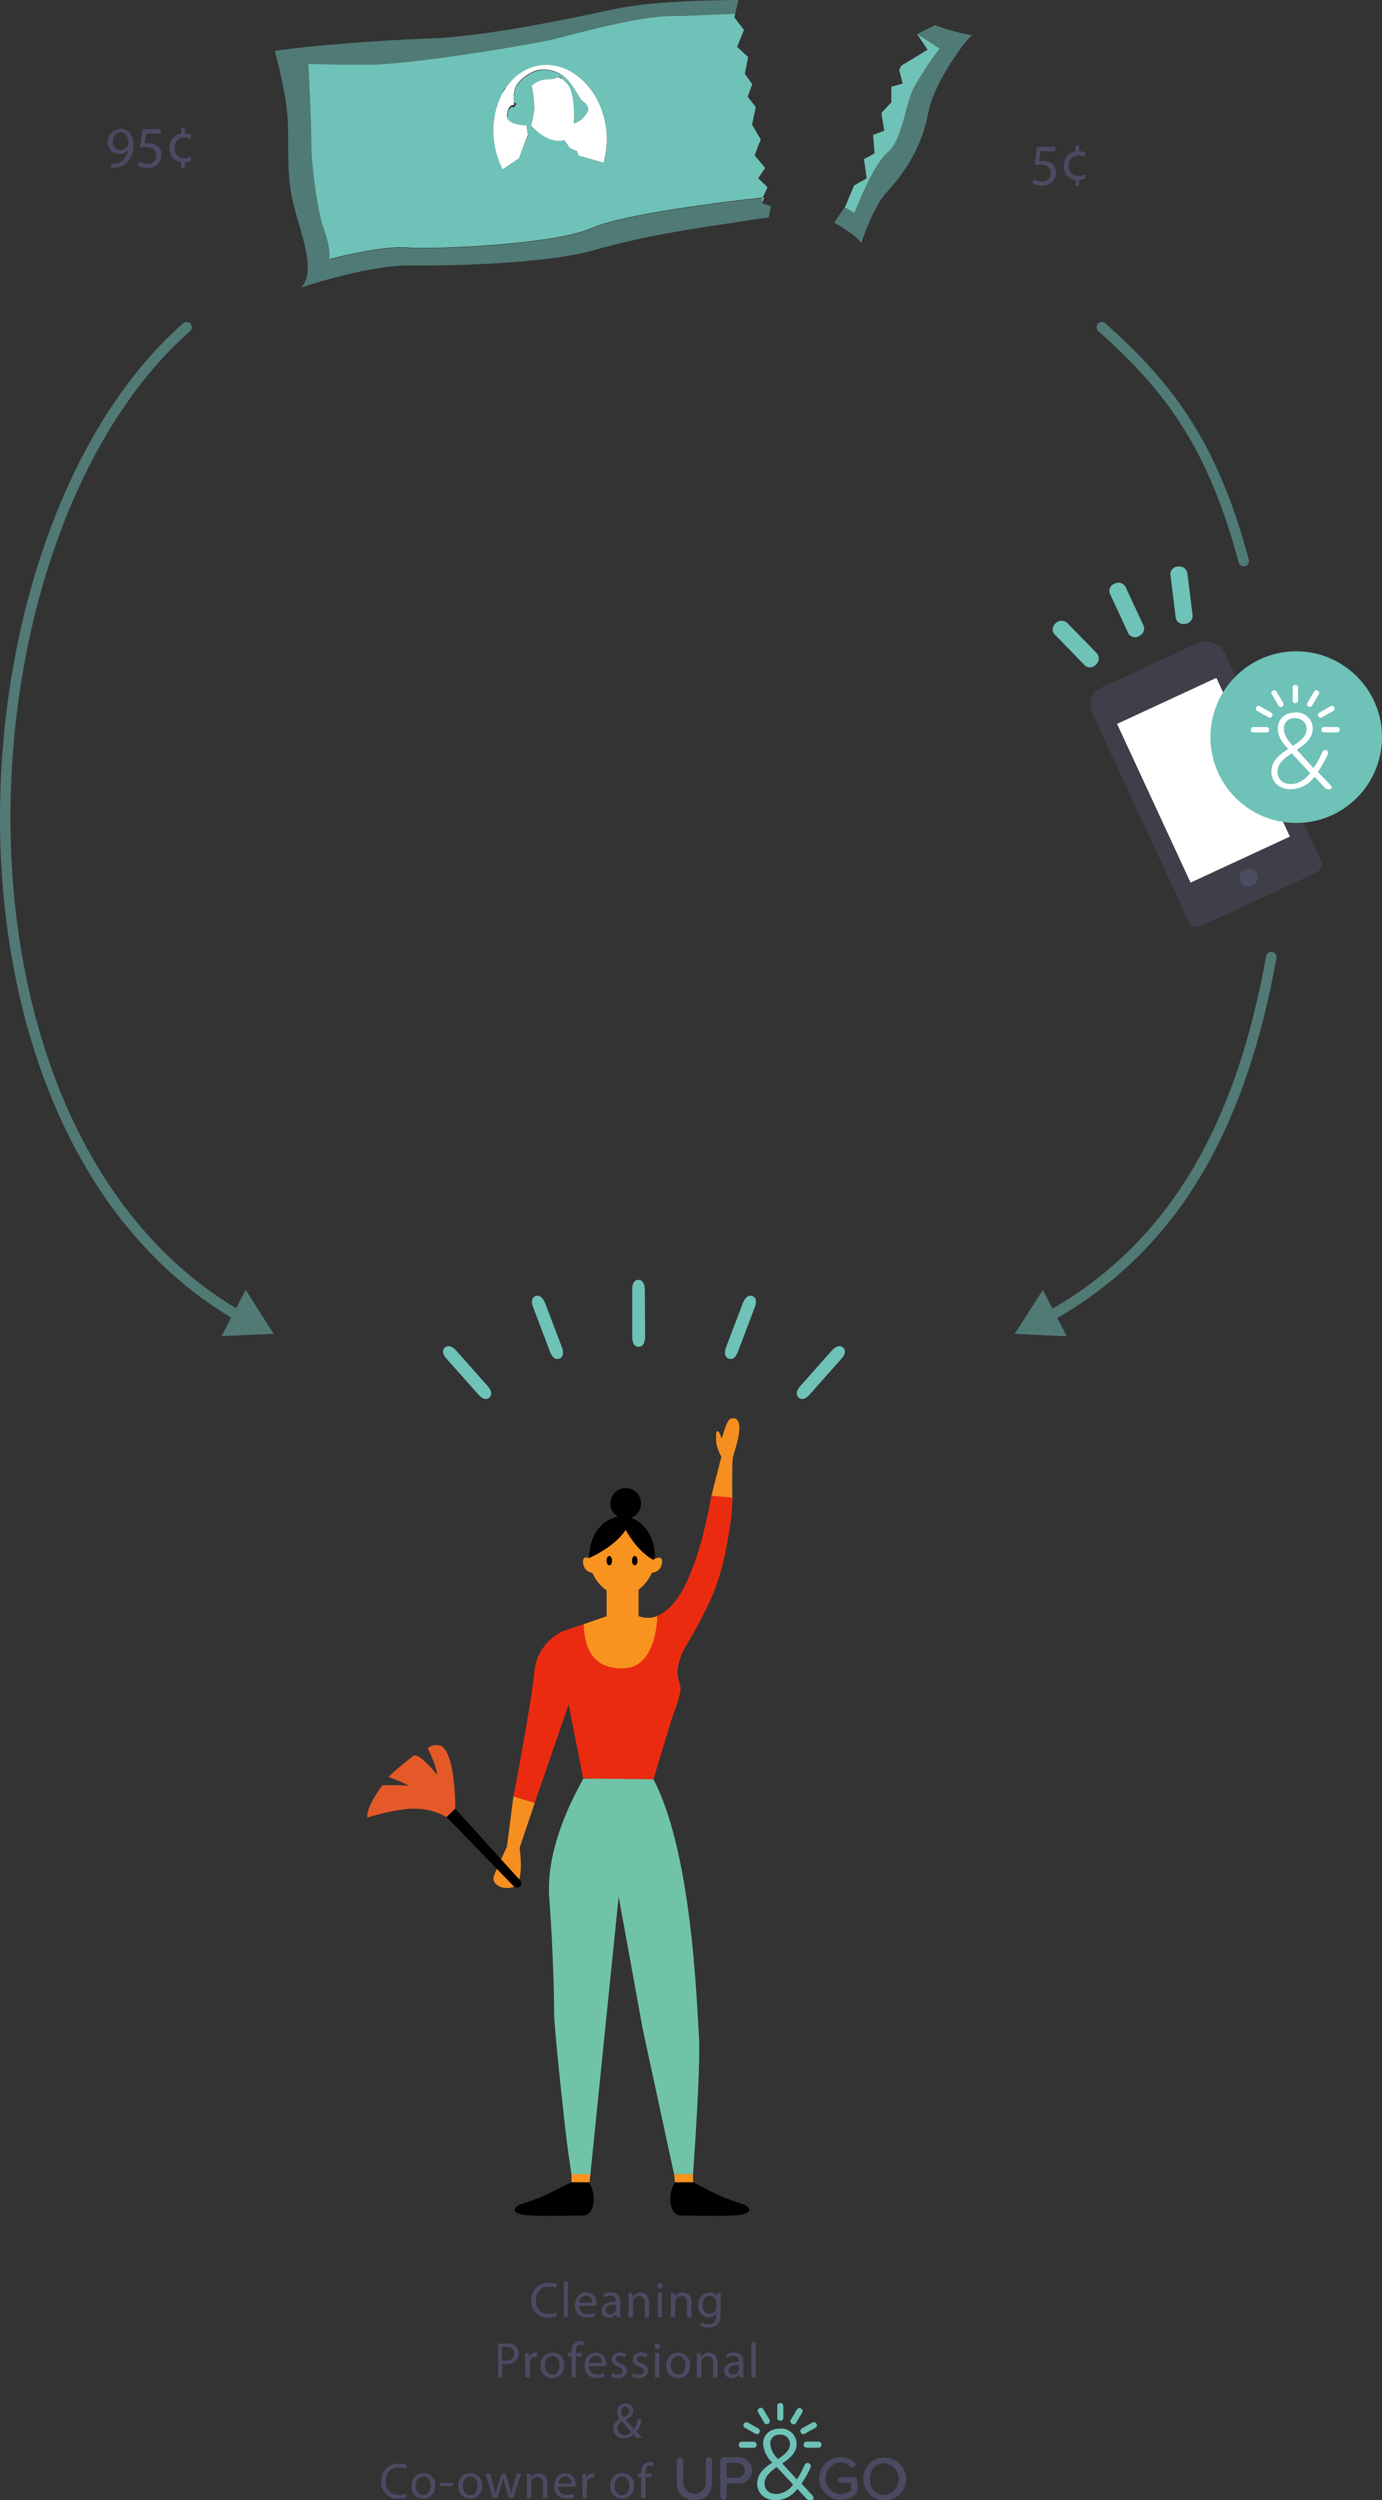 <svg xmlns="http://www.w3.org/2000/svg" viewBox="0 0 330.26 597.16"><rect x="0" y="0" width="330.26" height="597.16" fill="#333333" stroke="none"/><defs><style>.cls-1{fill:#70c3a8;}.cls-2{fill:#f9931f;}.cls-11,.cls-3,.cls-6,.cls-7{opacity:0.5;}.cls-4,.cls-6{fill:none;stroke:#6fc2b8;stroke-linecap:round;stroke-linejoin:round;stroke-width:2.5px;}.cls-11,.cls-5{fill:#6fc2b8;}.cls-7,.cls-9{fill:#4c4c62;}.cls-8{fill:#fff;}.cls-10{fill:#4a4b62;}.cls-12{fill:#909295;}.cls-13{fill:#f68f20;}.cls-14{fill:#eb2b10;}.cls-15{fill:#e55928;}</style></defs><title>UPGO-money</title><g id="Layer_2" data-name="Layer 2"><g id="Artwork"><path d="M136.55,521.2s-3,1.51-6.12,3.06a48.88,48.88,0,0,1-6,2.21c-2.15,1-2,2.2,1.23,2.58,1.52.17,4.19.19,6.77.18,2.94,0,5.76-.1,6.71-.05,1.77.07,2.74-1.76,2.74-4a7.63,7.63,0,0,0-1.11-3.93Z" transform="translate(0)"/><path class="cls-1" d="M167,485.71c.57,7.18-1.38,33.57-1.38,33.57h-4.54l-7.51-34.76L147.84,453l-6.75,66.3h-4.54s-.93-6.34-1.27-9.17c-.22-1.88-2.95-26.08-2.87-29.67.05-2.1-.24-15.3-1.14-27-1.08-13.6,7.81-27.75,8.1-28.63l5-.16,11.33-.52C165.45,441.55,166.46,478.71,167,485.71Z" transform="translate(0)"/><polygon class="cls-2" points="136.56 519.28 136.56 521.21 140.88 521.21 141.09 519.28 136.56 519.28"/><path d="M165.63,521.2s2.8,1.51,6,3.06a48.81,48.81,0,0,0,6,2.21c2.14,1,2,2.2-1.23,2.58-1.52.17-4.19.19-6.78.18-2.93,0-5.76-.1-6.7-.05-1.78.07-2.74-1.76-2.74-4a7.63,7.63,0,0,1,1.11-3.93Z" transform="translate(0)"/><polygon class="cls-2" points="165.63 519.28 165.63 521.21 161.3 521.21 161.09 519.28 165.63 519.28"/><g class="cls-3"><path class="cls-4" d="M44.58,78.16C17.81,101.74,2.26,146.07,1.3,190.86.22,240.92,17.36,291.56,57.41,314.51" transform="translate(0)"/><polygon class="cls-5" points="52.95 319.12 65.4 318.58 58.71 308.06 52.95 319.12"/></g><g class="cls-3"><path class="cls-4" d="M303.81,228.6c-7,38.77-22.18,68.7-53.31,86" transform="translate(0)"/><polygon class="cls-5" points="249.22 308.09 242.48 318.58 254.93 319.17 249.22 308.09"/></g><path class="cls-6" d="M263.3,78.16c17,15,26.83,29.35,33.92,55.86" transform="translate(0)"/><path class="cls-5" d="M152.64,321.68c1.6,0,1.52-2.34,1.52-2.34l-.06-11.24s.09-2.42-1.54-2.42-1.47,2.35-1.47,2.35l0,11.32s-.1,2.33,1.5,2.33" transform="translate(0)"/><path class="cls-5" d="M133.68,324.49c1.5-.57.6-2.72.6-2.72l-4-10.5s-.78-2.3-2.3-1.72-.55,2.72-.55,2.72l4,10.57s.72,2.22,2.21,1.65" transform="translate(0)"/><path class="cls-5" d="M116.94,333.81c1.2-1.06-.4-2.76-.4-2.76l-7.46-8.4s-1.54-1.88-2.76-.79.45,2.73.45,2.73l7.52,8.46s1.46,1.83,2.65.76" transform="translate(0)"/><path class="cls-5" d="M174.11,324.49c-1.49-.57-.6-2.72-.6-2.72l4-10.5s.78-2.3,2.3-1.72.54,2.72.54,2.72l-4,10.57s-.72,2.22-2.22,1.65" transform="translate(0)"/><path class="cls-5" d="M190.85,333.81c-1.2-1.06.4-2.76.4-2.76l7.46-8.4s1.54-1.88,2.76-.79-.45,2.73-.45,2.73l-7.51,8.46s-1.46,1.83-2.66.76" transform="translate(0)"/><path class="cls-7" d="M292.82,156.24l22.87,49.35a2.08,2.08,0,0,1-1,2.76L286.9,221.22a2.08,2.08,0,0,1-2.76-1l-22.87-49.35c-1.21-2.61-1-5.26,1.86-6.6l22.54-10.43A5.11,5.11,0,0,1,292.82,156.24Z" transform="translate(0)"/><rect class="cls-8" x="274.53" y="165.44" width="26.15" height="41.78" transform="translate(-51.69 138.2) rotate(-24.86)"/><circle class="cls-9" cx="298.38" cy="209.59" r="2.14"/><path class="cls-5" d="M272.18,151.91a1.92,1.92,0,0,0,1-2.7l-4.09-8.78a1.94,1.94,0,0,0-2.76-1,1.81,1.81,0,0,0-.95,2.67l4.1,8.85a1.85,1.85,0,0,0,2.67,1" transform="translate(0)"/><path class="cls-5" d="M261.88,158.74a1.91,1.91,0,0,0,.07-2.88l-6.76-6.92a2,2,0,0,0-2.95-.05,1.82,1.82,0,0,0,0,2.84l6.81,7a1.85,1.85,0,0,0,2.84,0" transform="translate(0)"/><path class="cls-5" d="M283.17,149a1.91,1.91,0,0,0,1.8-2.25l-1.19-9.6a1.94,1.94,0,0,0-2.31-1.82,1.82,1.82,0,0,0-1.73,2.25l1.19,9.68a1.84,1.84,0,0,0,2.24,1.74" transform="translate(0)"/><path class="cls-10" d="M26.51,39.09a5.16,5.16,0,0,0,1,0,3.46,3.46,0,0,0,1.9-.89,3.94,3.94,0,0,0,1.21-2.42h0a2.68,2.68,0,0,1-2.15,1,2.64,2.64,0,0,1-2.69-2.79,3.12,3.12,0,0,1,3.11-3.23c1.87,0,3,1.51,3,3.84a5.78,5.78,0,0,1-1.56,4.27A4.53,4.53,0,0,1,27.65,40a6.1,6.1,0,0,1-1.14.07ZM27,33.85a1.75,1.75,0,0,0,1.75,1.93,2,2,0,0,0,1.8-1,.81.81,0,0,0,.11-.45c0-1.55-.58-2.74-1.87-2.74C27.7,31.64,27,32.56,27,33.85Z" transform="translate(0)"/><path class="cls-10" d="M38.42,31.89H34.94l-.35,2.34a4.58,4.58,0,0,1,.74-.06,3.91,3.91,0,0,1,2,.49A2.59,2.59,0,0,1,38.6,37a3.16,3.16,0,0,1-3.39,3.11,4.43,4.43,0,0,1-2.27-.56l.31-.94a4,4,0,0,0,1.94.51,2,2,0,0,0,2.16-2c0-1.17-.8-2-2.62-2a9.74,9.74,0,0,0-1.26.1l.59-4.37h4.36Z" transform="translate(0)"/><path class="cls-10" d="M43.29,40.15V38.74a3.16,3.16,0,0,1-2-1,3.54,3.54,0,0,1-.78-2.37,3.33,3.33,0,0,1,2.82-3.46v-1.4h.86V31.9a3.63,3.63,0,0,1,1.53.35l-.28.94a2.81,2.81,0,0,0-1.46-.35,2.29,2.29,0,0,0-2.24,2.5,2.21,2.21,0,0,0,2.19,2.46,3.59,3.59,0,0,0,1.59-.35l.23.88a3.71,3.71,0,0,1-1.56.41v1.41Z" transform="translate(0)"/><path class="cls-10" d="M252.15,36.12h-3.47l-.35,2.34a4.58,4.58,0,0,1,.74-.06,3.81,3.81,0,0,1,2,.49,2.59,2.59,0,0,1,1.31,2.34A3.16,3.16,0,0,1,249,44.34a4.43,4.43,0,0,1-2.27-.56l.31-.94a4,4,0,0,0,1.94.5,2,2,0,0,0,2.16-2c0-1.18-.8-2-2.62-2a9.74,9.74,0,0,0-1.26.1l.59-4.37h4.35Z" transform="translate(0)"/><path class="cls-10" d="M257,44.38V43a3.21,3.21,0,0,1-2-1,3.56,3.56,0,0,1-.78-2.37A3.33,3.33,0,0,1,257,36.16v-1.4h.87v1.37a3.49,3.49,0,0,1,1.53.35l-.28.94a2.81,2.81,0,0,0-1.46-.35,2.29,2.29,0,0,0-2.24,2.49A2.21,2.21,0,0,0,257.63,42a3.59,3.59,0,0,0,1.59-.35l.23.88a3.87,3.87,0,0,1-1.56.41v1.41Z" transform="translate(0)"/><path class="cls-11" d="M184.22,49.38l-.1-.21L182,48.55v0l.59-1.29-.28,0-1.13.14-.7.08h-.06l-.17,0-1.14.14-1.75.2-3.11.37c-1.28.17-2.6.33-3.93.52l-2.73.38c-.65.08-1.31.17-1.95.28l-1.58.22c-1.57.24-3.14.48-4.67.74l-1.32.22q-1.32.21-2.58.45c-.43.07-.84.14-1.26.23-2.81.53-5.41,1.08-7.63,1.64l-1,.28a29.3,29.3,0,0,0-4.27,1.43c-8.75,3.92-37.65,5.1-44,4.62s-18.77,2.82-18.77,2.82c.59-.68-.14-4.73-1.34-7.76s-2.87-15-2.8-19.84c.06-4.05-.71-19.07-.71-19.07s6.69.29,14.7.21c10.66-.13,39.16-4.94,43.6-6S150.49,4.51,158.67,4l2.07-.1.84,0a.17.17,0,0,0,.12,0l.82,0,.5,0,.53,0c3.35-.15,7.85-.35,12.11-.52L176.49,0c-8.34.06-21.18.37-29.56,2.16s-30.15,6.49-43.49,7c-10.22.34-28.08,1.54-37.77,3,0,0,2.86,10.28,3.11,17s-.34,12.78,1.36,19.67,5.62,16.07,1.78,19.86c0,0,16-5.43,26.24-5.29s32.82-.48,44-3.7,22.26-4.88,31.91-6.33c2.3-.36,5.82-.92,9.6-1.44Z" transform="translate(0)"/><path class="cls-5" d="M181.19,42.57l1.67-2.46-2.53-3,1.47-3.82-2.08-3.5.89-4.23-1.94-2.47,1.09-3L178,17.63l.78-4-2.62-2.44,1.63-4.05-2.32-3,.21-.84c-4.26.17-8.76.37-12.11.52l-.53,0-.5,0-.82,0a.17.17,0,0,1-.12,0l-.84,0-2.07.1c-8.18.49-22.28,4.47-26.7,5.54s-32.94,5.9-43.6,6c-8,.08-14.7-.21-14.7-.21s.77,15,.71,19.07c-.07,4.85,1.61,16.8,2.8,19.84s1.93,7.08,1.34,7.76c0,0,12.45-3.31,18.77-2.82s35.24-.7,44-4.62a29.3,29.3,0,0,1,4.27-1.43l1-.28c2.22-.56,4.82-1.11,7.63-1.64.42-.09.83-.16,1.26-.23q1.26-.24,2.58-.45l1.32-.22c1.53-.26,3.1-.5,4.67-.74l1.58-.22c.64-.11,1.3-.2,1.95-.28l2.73-.38c1.33-.19,2.65-.35,3.93-.52l3.11-.37c.6-.08,1.17-.14,1.75-.2l1.17-.13a.58.58,0,0,0,.14,0h.06c.2,0,.33-.08.58-.11.48-.06,1.23,0,1.27-.2v0l1.11-2.35Zm-37-3.71-6-1.72-.35-1.08-1.68-.69-.37-.51-.11-.15-.91-1.25c-.26,0-.56.08-.9.11-3.68.32-6.93-3.65-6.93-3.65s.26-1,.47-2c.12-.61.24-1.27.3-1.79,0-.18,0-.4,0-.66a31.19,31.19,0,0,0-.42-3.59c0-.27-.08-.52-.12-.73,0,0,0-.05,0-.07-.07-.37-.11-.6-.11-.6h0l.21-.16a2.07,2.07,0,0,1,.2-.15l.38-.24c.06-.05.15-.09.22-.14a3.84,3.84,0,0,1,.35-.18,3.39,3.39,0,0,1,.39-.18,2.79,2.79,0,0,1,.55-.2A3,3,0,0,1,130,19l.28,0c.28,0,.55,0,.79,0a8.58,8.58,0,0,0,1.34-.12,6.07,6.07,0,0,0,.71-.1c.07,0,.37,0,.38-.06h0c0-.06.09-.25.18-.24s.05-.15.06-.15h0c.08,0,.18.18.35.26s-.06.07,0,.1.13.1.24.17l.34.26a4.58,4.58,0,0,1,.77.76,4,4,0,0,1,.38.49c.12.16.23.36.35.56a4.75,4.75,0,0,1,.3.64,5.56,5.56,0,0,1,.23.81A14.86,14.86,0,0,1,137,24.6c0,.29.05.6.07.91a10.84,10.84,0,0,1,.06,1.13s0,.05,0,.08.07.06.07.21a20.94,20.94,0,0,0,0,2.14h-.07l-.12.49a.1.1,0,0,1,.09,0l.25-.05.31-.11.47-.21a1.24,1.24,0,0,0,.23-.11.43.43,0,0,0,.15-.09,13.13,13.13,0,0,0,1.56-1.51,3.14,3.14,0,0,0,.39-.64,2.05,2.05,0,0,0,.1-.54,1.23,1.23,0,0,0,0-.43,1.46,1.46,0,0,0,0-.2,2.72,2.72,0,0,0-.11-.25l-.15-.25a2.85,2.85,0,0,0-.23-.26,3,3,0,0,0-.62-.51,1.35,1.35,0,0,1-.19-.16,3.92,3.92,0,0,1-.4-.47c-.33-.46-.67-1.09-1.11-1.79l-.27-.44a12.94,12.94,0,0,0-2.58-3.13,7.86,7.86,0,0,0-6.49-1.51,10,10,0,0,0-4.68,3.2,5,5,0,0,0-.79,2c0,.11,0,.22-.06.32s0,.23,0,.35-.23.34-.24.53-.16.33-.2.49v0c0,.05.17.54.33.58h0s0,0,.06,0h0s-.24-.09-.22-.09-.31,0-.31,0v0l.19.08s.12,0,.11.05.12.05.12.06l.09,0a2.79,2.79,0,0,0,.62.25h0a3.13,3.13,0,0,1-.59.93h0s-.58-.37-1.09.37c0,0-.07,0-.1.09a1.51,1.51,0,0,0-.1.17,4.49,4.49,0,0,0-.32,1.26c0,.05,0,.1,0,.14a.17.17,0,0,0,0,.12,1.66,1.66,0,0,0,0,.32.83.83,0,0,0,.06.21,1.38,1.38,0,0,0,.14.27,1.4,1.4,0,0,0,.12.18,1.66,1.66,0,0,0,.3.29,2.9,2.9,0,0,0,.79.47l.44.16a9.84,9.84,0,0,0,2.25.39,2.06,2.06,0,0,1,.38,0h.2l.3,2.26L124,37.82l-3.86,2.62c-.18-.35-.35-.71-.51-1.09s-.3-.75-.44-1.13-.17-.51-.26-.78a22,22,0,0,1-.73-3.3,17,17,0,0,1-.19-2,19.06,19.06,0,0,1,.13-3.48c0-.25.06-.49.1-.72a18.41,18.41,0,0,1,.58-2.49c.09-.31.2-.61.31-.91,0-.1.22-.14.25-.23.11-.28.42-.5.49-.78v0a3.18,3.18,0,0,1,.23-.74c0-.06,0-.16,0-.23v0s-.05,0-.05-.05a3.55,3.55,0,0,0,.28-.93h0c.08-.31.46-.54.67-.81a10.13,10.13,0,0,1,.67-.8,6,6,0,0,1,.49-.53,5.88,5.88,0,0,1,.66-.66l.29-.29c.24-.2.47-.39.71-.57s.53-.39.8-.56a10,10,0,0,1,1.58-.86,2.58,2.58,0,0,1,.31-.13.11.11,0,0,1,.06,0,3.24,3.24,0,0,1,.52-.19,2.18,2.18,0,0,1,.23-.09c.27-.08.55-.16.82-.22s.64-.14,1-.19.73-.08,1.09-.09a1.1,1.1,0,0,1,.36,0,7.13,7.13,0,0,1,.8,0l.57.05c.22,0,.44.06.66.1l.65.13c.21,0,.41.11.62.18l.58.18a12.58,12.58,0,0,1,1.87.86,10.92,10.92,0,0,1,1,.59,15.89,15.89,0,0,1,4.52,4.7q.18.27.33.54l.33.56c.28.51.53,1,.78,1.59s.46,1.11.65,1.7c.1.29.19.58.27.88s.17.6.24.9c.15.62.25,1.24.35,1.89s.16,1.32.2,2,0,1.29,0,1.93a7.59,7.59,0,0,1-.07,1,7.19,7.19,0,0,1-.1.92c-.09.65-.22,1.29-.37,1.91C144.37,38.34,144.31,38.59,144.23,38.86Z" transform="translate(0)"/><path class="cls-8" d="M182.56,47.23,182,48.52l.31-1.26Z" transform="translate(0)"/><path class="cls-12" d="M144.79,30.38a20,20,0,0,1-.56,8.47l-6-1.71-.36-1.07-1.67-.68-1.38-1.93c-.27,0-.57.08-.91.11-3.68.32-6.94-3.65-6.94-3.65a33.18,33.18,0,0,0,.78-3.82,32.63,32.63,0,0,0-.64-5.67A6.53,6.53,0,0,1,130.24,19c1.52-.07,2.38-.06,2.79-.41s2.48.63,3.37,2.94c.74,1.94.86,6,.7,8,.42-.16.8-.31,1.06-.43a1.54,1.54,0,0,0,.35-.2,7.37,7.37,0,0,0,1.94-2.16c.34-.86,0-1.73-1.06-2.45s-2-3.74-4.56-6a7.84,7.84,0,0,0-6.48-1.53,10,10,0,0,0-4.69,3.21c-1.4,2-.81,5.11-.81,5.11s-1.37-.37-1.71,2.28,4.7,2.59,4.7,2.59l.32,2.25L124,37.82l-3.87,2.62a20.26,20.26,0,0,1-2-6.3c-1.3-9.2,3.59-17.49,10.93-18.53S143.49,21.18,144.79,30.38Z" transform="translate(0)"/><path class="cls-8" d="M144.79,30.38a20,20,0,0,1-.56,8.47l-6-1.71-.36-1.07-1.67-.68-1.38-1.93c-.27,0-.57.08-.91.11-3.68.32-6.94-3.65-6.94-3.65a33.18,33.18,0,0,0,.78-3.82,32.63,32.63,0,0,0-.64-5.67A6.53,6.53,0,0,1,130.24,19c1.52-.07,2.38-.06,2.79-.41s2.48.63,3.37,2.94c.74,1.94.86,6,.7,8,.42-.16.8-.31,1.06-.43a1.54,1.54,0,0,0,.35-.2,7.37,7.37,0,0,0,1.94-2.16c.34-.86,0-1.73-1.06-2.45s-2-3.74-4.56-6a7.84,7.84,0,0,0-6.48-1.53,10,10,0,0,0-4.69,3.21c-1.4,2-.81,5.11-.81,5.11s-1.37-.37-1.71,2.28,4.7,2.59,4.7,2.59l.32,2.25L124,37.82l-3.87,2.62a20.26,20.26,0,0,1-2-6.3c-1.3-9.2,3.59-17.49,10.93-18.53S143.49,21.18,144.79,30.38Z" transform="translate(0)"/><path class="cls-12" d="M137.1,29.58C135.45,30.18,133,31,133,31l1.8,2.5h0c-.27,0-.57.08-.91.11-3.68.32-6.94-3.65-6.94-3.65a33.18,33.18,0,0,0,.78-3.82,32.63,32.63,0,0,0-.64-5.67A6.53,6.53,0,0,1,130.24,19c1.52-.07,2.38-.06,2.79-.41s2.48.63,3.37,2.94C137.14,23.49,137.26,27.52,137.1,29.58Z" transform="translate(0)"/><path class="cls-8" d="M137.1,29.58a6.77,6.77,0,0,1-.13,1c-.29,1.2.43,2.46-2.18,2.92-.27,0-.57.08-.91.11-3.68.32-6.94-3.65-6.94-3.65a33.18,33.18,0,0,0,.78-3.82,32.63,32.63,0,0,0-.64-5.67A6.53,6.53,0,0,1,130.24,19c1.52-.07,2.38-.06,2.79-.41s2.48.63,3.37,2.94C137.14,23.49,137.26,27.52,137.1,29.58Z" transform="translate(0)"/><path class="cls-11" d="M232.29,8.44C230.52,9.7,223.05,20.06,221.81,27c-1.74,9.48-7.13,15.9-10,19-3.29,3.64-6,12.11-6,12.11-.59-1.18-3.14-3-6.44-4.94l2.47-3.66,2.3,1.4s4.31-11.45,7.92-14.47,4.25-11.4,6.21-15.35a75.57,75.57,0,0,1,6.25-9.45l-5.43-3.46L223.44,6A51.34,51.34,0,0,0,232.29,8.44Z" transform="translate(0)"/><path class="cls-5" d="M224.55,11.63a75.57,75.57,0,0,0-6.25,9.45c-2,4-2.61,12.32-6.21,15.35s-7.92,14.47-7.92,14.47l-2.3-1.4.15-.21,2.08-5,3-1.69L206.47,38,209,36.64l-.36-4.42,2.68-1L210.61,27,213,24.44,213,20.72l2.71-.76-.83-3.27.49-1,6.29-3.81-2.49-3.75Z" transform="translate(0)"/><path class="cls-13" d="M175,358.34s-.11-8.38.12-10.09c.13-.91,1.65-4.83,1.57-7.37-.08-2.21-1.3-2.35-2.15-2s-1.65,3.46-2,4.54c-.12.37-.38-.81-.73-1.36-.21-.33-.57-.28-.62.07a10.09,10.09,0,0,0,.08,3.08,14.77,14.77,0,0,0,1.12,2.73L170,357.26Z" transform="translate(0)"/><path class="cls-14" d="M122.7,429.05l5.08,1.58,8.11-23.53,3.48,17.68,16.77.2,4.49-14.77s2-5,2-6.89-1.76-3,.27-8.14c.93-2.35,3.36-5.28,7.11-13.57,2.8-6.19,4.27-15,4.81-20a31.52,31.52,0,0,0,.17-3.94l-5-.43s-2.57,16.28-7.86,24.14c-2.46,3.66-5.74,6.12-13.78,6.6l-8.87-.06-4.71,1.58a11.85,11.85,0,0,0-7.07,9.71C126.93,407.29,122.7,429.05,122.7,429.05Z" transform="translate(0)"/><path class="cls-13" d="M122.69,450.69c2.78-.91,1.48-9.34,1.48-9.34l3.61-10.72-5.09-1.57-1.54,12s-2.55,5.37-3.15,7.11S119.93,451.6,122.69,450.69Z" transform="translate(0)"/><path class="cls-15" d="M87.81,434.11S95,431.86,99.19,432a15.58,15.58,0,0,1,7.54,2l2.06-2s.13-13.25-3.46-15.06c0,0-2.08-.56-3.1.71,0,0,2.23,4.28,2.17,6.21,0,0-3.93-5.1-5.55-4.54,0,0-5.32,4.11-5.95,5.12a41.76,41.76,0,0,1,4.87,2.09,59.77,59.77,0,0,0-6.39-.13S87.3,431.78,87.81,434.11Z" transform="translate(0)"/><path d="M106.73,434l2.06-2,15.4,17s.9.91.06,1.6a1.15,1.15,0,0,1-1.5-.1Z" transform="translate(0)"/><path class="cls-2" d="M141.14,372.4s-1.51-1-1.78.18a2.81,2.81,0,0,0,.89,2.54,3.27,3.27,0,0,0,1.89.62Z" transform="translate(0)"/><path class="cls-2" d="M156.53,371.54a12.1,12.1,0,0,1-.06,1.21,9.6,9.6,0,0,1-3.87,6.92,6.87,6.87,0,0,1-3.94,1.26,7,7,0,0,1-3.69-1.09,9.64,9.64,0,0,1-4.15-7.73,5.24,5.24,0,0,1,0-.57c0-5.18,3.52-9.38,7.86-9.38S156.53,366.36,156.53,371.54Z" transform="translate(0)"/><path class="cls-2" d="M157.09,386c-.16,3.11-1,12.49-8.43,12.49-7.94,0-9-6.24-9.17-10.57l5.48-1.89v-6.21a2.09,2.09,0,0,0,.36.19.16.16,0,0,0,.09.06,2.58,2.58,0,0,0,.41.2,3.49,3.49,0,0,0,.44.2l.47.15.4.12.09,0,.43.07a5.47,5.47,0,0,0,1,.08,7.6,7.6,0,0,0,1.07-.09,2.24,2.24,0,0,0,.5-.11,5.79,5.79,0,0,0,1-.31l.47-.21a9.32,9.32,0,0,0,.9-.54v6.38A6.42,6.42,0,0,0,157.09,386Z" transform="translate(0)"/><path d="M156.53,371.54a12.1,12.1,0,0,1-.06,1.21c-4.25-2.1-6.95-7.35-6.95-7.35-2.55,4-8.34,6.56-8.7,6.71a5.24,5.24,0,0,1,0-.57c0-5.18,3.52-9.38,7.86-9.38S156.53,366.36,156.53,371.54Z" transform="translate(0)"/><circle cx="149.52" cy="359.09" r="3.67"/><path class="cls-2" d="M156.07,372.54s1.83-1.12,2.1,0a2.81,2.81,0,0,1-.89,2.54,3.27,3.27,0,0,1-1.89.62Z" transform="translate(0)"/><ellipse cx="145.61" cy="372.75" rx="0.66" ry="1.13"/><ellipse cx="151.69" cy="372.75" rx="0.66" ry="1.13"/><circle class="cls-5" cx="309.76" cy="176.06" r="20.5"/><path class="cls-8" d="M308.68,179.92l4.42,4.73c-1.45,1.78-2.91,2.61-4.59,2.61-2,0-3.21-1.12-3.21-2.92,0-2,1.58-3.22,3.38-4.42m-1.87-5.83a2.4,2.4,0,0,1,2.65-2.54,2.55,2.55,0,0,1,2.78,2.6c0,1.7-1.47,2.85-3.27,4-1.06-1.15-2.16-2.51-2.16-4.11m8.12,10.34c.9-1.33,2.45-4,2.45-4.61a.69.69,0,0,0-.74-.63c-.35,0-.49.23-.61.47s-.3.6-.42.86a20.13,20.13,0,0,1-1.71,3l-4-4.39c2.1-1.41,3.81-2.78,3.81-5.07a3.83,3.83,0,0,0-4.16-3.83c-2.5,0-4.18,1.54-4.18,3.83,0,2,1.19,3.48,2.46,4.87-2.13,1.42-4,2.92-4,5.41s1.88,4.21,4.67,4.21a7,7,0,0,0,5.63-3l2.33,2.51a1.25,1.25,0,0,0,1.08.52c.66,0,.71-.34.71-.44s-.18-.45-.46-.75Z" transform="translate(0)"/><path class="cls-8" d="M309.55,167.9a.61.61,0,0,0,.65-.64v-3a.61.61,0,0,0-.65-.66.57.57,0,0,0-.63.63v3.08a.58.58,0,0,0,.63.64" transform="translate(0)"/><path class="cls-8" d="M320.14,174.3a.6.6,0,0,0-.63-.66h-3.06a.62.62,0,0,0-.66.66.58.58,0,0,0,.64.63h3.08a.58.58,0,0,0,.63-.63" transform="translate(0)"/><path class="cls-8" d="M302.64,173.66h-3.05a.61.61,0,0,0-.66.65.57.57,0,0,0,.63.63h3.08a.58.58,0,0,0,.63-.63.6.6,0,0,0-.63-.65" transform="translate(0)"/><path class="cls-8" d="M304,171.08a.61.61,0,0,0-.24-.88l-2.66-1.5a.62.62,0,0,0-.9.25.58.58,0,0,0,.25.86l2.68,1.51a.59.59,0,0,0,.87-.24" transform="translate(0)"/><path class="cls-8" d="M305.51,168.51a.58.58,0,0,0,.87.22.6.6,0,0,0,.24-.88l-1.55-2.63a.62.62,0,0,0-.9-.23.57.57,0,0,0-.22.87Z" transform="translate(0)"/><path class="cls-8" d="M312.7,168.73a.58.58,0,0,0,.86-.22l1.57-2.65a.57.57,0,0,0-.22-.87.61.61,0,0,0-.9.23l-1.55,2.63a.6.6,0,0,0,.24.88" transform="translate(0)"/><path class="cls-8" d="M315.06,171.08a.58.58,0,0,0,.86.24l2.68-1.51a.58.58,0,0,0,.25-.86.61.61,0,0,0-.89-.25l-2.67,1.5a.6.6,0,0,0-.23.88" transform="translate(0)"/><path class="cls-10" d="M133.11,553.18a5.16,5.16,0,0,1-2.13.39,3.78,3.78,0,0,1-4-4.09,4,4,0,0,1,4.23-4.25,4.44,4.44,0,0,1,1.92.36l-.26.85a3.82,3.82,0,0,0-1.63-.33,3,3,0,0,0-3.15,3.33,2.94,2.94,0,0,0,3.1,3.25,4.1,4.1,0,0,0,1.71-.34Z" transform="translate(0)"/><path class="cls-10" d="M134.69,544.93h1.05v8.52h-1.05Z" transform="translate(0)"/><path class="cls-10" d="M138.41,550.73a1.86,1.86,0,0,0,2,2,3.83,3.83,0,0,0,1.61-.3l.18.76a4.88,4.88,0,0,1-1.93.36,2.7,2.7,0,0,1-2.86-2.93c0-1.75,1-3.13,2.72-3.13a2.46,2.46,0,0,1,2.4,2.73,4.49,4.49,0,0,1,0,.49Zm3.09-.75a1.5,1.5,0,0,0-1.46-1.71,1.74,1.74,0,0,0-1.62,1.71Z" transform="translate(0)"/><path class="cls-10" d="M147.35,553.45l-.09-.74h0a2.17,2.17,0,0,1-1.78.87,1.65,1.65,0,0,1-1.77-1.67c0-1.4,1.24-2.17,3.49-2.16v-.12a1.19,1.19,0,0,0-1.32-1.34,2.9,2.9,0,0,0-1.51.43l-.24-.69a3.51,3.51,0,0,1,1.9-.52c1.78,0,2.21,1.21,2.21,2.37v2.17a7.49,7.49,0,0,0,.1,1.4Zm-.16-3c-1.15,0-2.46.18-2.46,1.31a.94.94,0,0,0,1,1,1.45,1.45,0,0,0,1.4-1,1,1,0,0,0,.06-.34Z" transform="translate(0)"/><path class="cls-10" d="M150.22,549.21c0-.6,0-1.09-.05-1.57h.93l.06,1h0a2.14,2.14,0,0,1,1.92-1.09c.8,0,2,.48,2,2.47v3.47H154.1V550.1c0-.94-.34-1.72-1.34-1.72a1.51,1.51,0,0,0-1.42,1.08,1.89,1.89,0,0,0-.07.5v3.49h-1.05Z" transform="translate(0)"/><path class="cls-10" d="M158.35,546a.62.62,0,0,1-.67.65A.63.63,0,0,1,157,546a.65.65,0,0,1,.66-.66A.63.63,0,0,1,158.35,546Zm-1.17,7.44v-5.81h1v5.81Z" transform="translate(0)"/><path class="cls-10" d="M160.28,549.21c0-.6,0-1.09,0-1.57h.93l.06,1h0a2.12,2.12,0,0,1,1.91-1.09c.81,0,2.06.48,2.06,2.47v3.47h-1.06V550.1c0-.94-.35-1.72-1.34-1.72a1.51,1.51,0,0,0-1.42,1.08,1.55,1.55,0,0,0-.07.5v3.49h-1.06Z" transform="translate(0)"/><path class="cls-10" d="M172.25,547.64c0,.42-.05.89-.05,1.6v3.37a3.36,3.36,0,0,1-.83,2.65,3.11,3.11,0,0,1-2.11.69,3.76,3.76,0,0,1-1.93-.48l.26-.8a3.32,3.32,0,0,0,1.71.45c1.07,0,1.87-.56,1.87-2v-.65h0a2.07,2.07,0,0,1-1.84,1,2.6,2.6,0,0,1-2.48-2.83,2.79,2.79,0,0,1,2.62-3.08,1.92,1.92,0,0,1,1.81,1h0l0-.88Zm-1.1,2.29a1.47,1.47,0,0,0-.06-.48,1.51,1.51,0,0,0-1.47-1.11c-1,0-1.73.85-1.73,2.19,0,1.14.58,2.09,1.72,2.09a1.55,1.55,0,0,0,1.46-1.08,1.85,1.85,0,0,0,.08-.56Z" transform="translate(0)"/><path class="cls-10" d="M119,559.86a12.38,12.38,0,0,1,2-.16,3.34,3.34,0,0,1,2.27.67,2.21,2.21,0,0,1,.7,1.7,2.35,2.35,0,0,1-.62,1.72,3.34,3.34,0,0,1-2.47.89,3.61,3.61,0,0,1-.84-.07v3.24h-1Zm1,3.9a3.54,3.54,0,0,0,.86.08c1.26,0,2-.61,2-1.73s-.76-1.58-1.91-1.58a5,5,0,0,0-1,.08Z" transform="translate(0)"/><path class="cls-10" d="M125.47,563.85c0-.68,0-1.27,0-1.81h.93l0,1.14h.05a1.74,1.74,0,0,1,1.61-1.27,1,1,0,0,1,.3,0v1a1.88,1.88,0,0,0-.36,0,1.49,1.49,0,0,0-1.42,1.36,3.47,3.47,0,0,0,0,.49v3.1h-1Z" transform="translate(0)"/><path class="cls-10" d="M134.83,564.9a2.84,2.84,0,0,1-2.89,3.08,2.76,2.76,0,0,1-2.78-3,2.83,2.83,0,0,1,2.87-3.08A2.75,2.75,0,0,1,134.83,564.9Zm-4.61.06c0,1.27.74,2.23,1.77,2.23s1.76-1,1.76-2.26c0-1-.49-2.23-1.74-2.23S130.22,563.85,130.22,565Z" transform="translate(0)"/><path class="cls-10" d="M136.57,567.85v-5h-.81V562h.81v-.27a2.75,2.75,0,0,1,.67-2,2.06,2.06,0,0,1,1.42-.54,2.36,2.36,0,0,1,.9.17l-.14.81a1.67,1.67,0,0,0-.68-.13c-.9,0-1.12.79-1.12,1.68V562H139v.81h-1.4v5Z" transform="translate(0)"/><path class="cls-10" d="M140.7,565.14a1.86,1.86,0,0,0,2,2,3.8,3.8,0,0,0,1.61-.3l.18.76a4.84,4.84,0,0,1-1.93.36,2.7,2.7,0,0,1-2.86-2.93c0-1.75,1-3.13,2.73-3.13a2.46,2.46,0,0,1,2.39,2.73,4.92,4.92,0,0,1,0,.5Zm3.09-.76a1.49,1.49,0,0,0-1.46-1.71,1.75,1.75,0,0,0-1.62,1.71Z" transform="translate(0)"/><path class="cls-10" d="M146.28,566.77a2.79,2.79,0,0,0,1.39.42c.77,0,1.13-.39,1.13-.87s-.3-.78-1.08-1.06c-1-.38-1.54-1-1.54-1.65a1.8,1.8,0,0,1,2-1.7,2.9,2.9,0,0,1,1.42.36l-.26.77a2.22,2.22,0,0,0-1.19-.34c-.62,0-1,.36-1,.79s.35.7,1.1,1c1,.38,1.53.88,1.53,1.75S149,568,147.65,568a3.27,3.27,0,0,1-1.63-.4Z" transform="translate(0)"/><path class="cls-10" d="M151.33,566.77a2.79,2.79,0,0,0,1.39.42c.77,0,1.13-.39,1.13-.87s-.3-.78-1.08-1.06c-1-.38-1.53-1-1.53-1.65a1.79,1.79,0,0,1,2-1.7,2.94,2.94,0,0,1,1.43.36l-.27.77a2.22,2.22,0,0,0-1.19-.34c-.62,0-1,.36-1,.79s.35.7,1.11,1c1,.38,1.52.88,1.52,1.75s-.79,1.74-2.17,1.74a3.3,3.3,0,0,1-1.63-.4Z" transform="translate(0)"/><path class="cls-10" d="M157.7,560.41a.62.62,0,0,1-.67.65.63.63,0,0,1-.64-.65.65.65,0,0,1,.67-.66A.62.62,0,0,1,157.7,560.41Zm-1.17,7.44V562h1.05v5.81Z" transform="translate(0)"/><path class="cls-10" d="M164.89,564.9A2.84,2.84,0,0,1,162,568a2.76,2.76,0,0,1-2.78-3,2.83,2.83,0,0,1,2.87-3.08A2.75,2.75,0,0,1,164.89,564.9Zm-4.61.06c0,1.27.74,2.23,1.77,2.23s1.76-1,1.76-2.26c0-1-.49-2.23-1.74-2.23S160.28,563.85,160.28,565Z" transform="translate(0)"/><path class="cls-10" d="M166.52,563.61c0-.6,0-1.09,0-1.57h.93l.06,1h0a2.14,2.14,0,0,1,1.92-1.09c.81,0,2.05.48,2.05,2.47v3.47h-1.05V564.5c0-.93-.35-1.72-1.34-1.72a1.51,1.51,0,0,0-1.42,1.08,1.55,1.55,0,0,0-.07.5v3.49h-1.06Z" transform="translate(0)"/><path class="cls-10" d="M176.7,567.85l-.09-.74h0a2.17,2.17,0,0,1-1.78.87,1.65,1.65,0,0,1-1.77-1.67c0-1.4,1.24-2.17,3.49-2.16V564a1.19,1.19,0,0,0-1.32-1.34,2.93,2.93,0,0,0-1.51.43l-.24-.69a3.51,3.51,0,0,1,1.9-.52c1.78,0,2.21,1.21,2.21,2.37v2.17a8.44,8.44,0,0,0,.1,1.4Zm-.16-3c-1.15,0-2.46.18-2.46,1.31a.94.94,0,0,0,1,1,1.45,1.45,0,0,0,1.4-1,1,1,0,0,0,.06-.34Z" transform="translate(0)"/><path class="cls-10" d="M179.57,559.33h1.05v8.52h-1.05Z" transform="translate(0)"/><path class="cls-10" d="M152.16,582.25c-.23-.23-.45-.46-.76-.8a3.29,3.29,0,0,1-2.36.93,2.29,2.29,0,0,1-2.48-2.27,2.65,2.65,0,0,1,1.58-2.36v0a2.74,2.74,0,0,1-.67-1.69,2,2,0,0,1,2.05-2,1.68,1.68,0,0,1,1.79,1.72c0,.85-.5,1.52-1.78,2.15v0c.68.79,1.45,1.68,2,2.26a6.09,6.09,0,0,0,.78-2.37h1a6.22,6.22,0,0,1-1.17,3l1.33,1.43Zm-1.27-1.39c-.48-.53-1.38-1.52-2.28-2.55a2,2,0,0,0-1.05,1.65,1.6,1.6,0,0,0,1.66,1.63A2.28,2.28,0,0,0,150.89,580.86Zm-2.46-4.93a2.26,2.26,0,0,0,.61,1.45c.81-.47,1.34-.9,1.34-1.59a1,1,0,0,0-.93-1A1,1,0,0,0,148.43,575.93Z" transform="translate(0)"/><path class="cls-10" d="M97.25,596.38a5.16,5.16,0,0,1-2.13.39,3.78,3.78,0,0,1-4-4.09,4,4,0,0,1,4.22-4.25,4.37,4.37,0,0,1,1.92.36l-.25.85a3.82,3.82,0,0,0-1.63-.33,3,3,0,0,0-3.15,3.33,2.94,2.94,0,0,0,3.1,3.25,4.1,4.1,0,0,0,1.71-.34Z" transform="translate(0)"/><path class="cls-10" d="M104,593.7a2.84,2.84,0,0,1-2.89,3.08,2.77,2.77,0,0,1-2.79-3,2.84,2.84,0,0,1,2.88-3.08A2.75,2.75,0,0,1,104,593.7Zm-4.61.06c0,1.27.73,2.23,1.76,2.23s1.77-1,1.77-2.26c0-1-.49-2.23-1.74-2.23S99.34,592.65,99.34,593.76Z" transform="translate(0)"/><path class="cls-10" d="M108.21,593v.78h-3V593Z" transform="translate(0)"/><path class="cls-10" d="M115.22,593.7a2.84,2.84,0,0,1-2.9,3.08,2.76,2.76,0,0,1-2.78-3,2.83,2.83,0,0,1,2.88-3.08A2.75,2.75,0,0,1,115.22,593.7Zm-4.61.06c0,1.27.73,2.23,1.76,2.23s1.77-1,1.77-2.26c0-1-.5-2.23-1.74-2.23S110.61,592.65,110.61,593.76Z" transform="translate(0)"/><path class="cls-10" d="M117.19,590.84l.76,2.95c.17.65.33,1.25.44,1.85h0c.13-.59.33-1.21.52-1.84l1-3h.88l.9,2.9c.22.7.39,1.31.52,1.9h0a18.69,18.69,0,0,1,.45-1.88l.82-2.92h1.05l-1.87,5.81h-1l-.89-2.77c-.2-.65-.37-1.23-.52-1.91h0a15.86,15.86,0,0,1-.53,1.92l-.93,2.76h-1l-1.75-5.81Z" transform="translate(0)"/><path class="cls-10" d="M125.9,592.41c0-.6,0-1.09-.05-1.57h.94l.06,1h0a2.14,2.14,0,0,1,1.92-1.09c.8,0,2.05.48,2.05,2.47v3.47h-1.06V593.3c0-.94-.34-1.72-1.34-1.72a1.51,1.51,0,0,0-1.41,1.08,1.54,1.54,0,0,0-.08.5v3.49h-1Z" transform="translate(0)"/><path class="cls-10" d="M133.45,593.94a1.85,1.85,0,0,0,2,2,3.75,3.75,0,0,0,1.6-.3l.18.76a4.8,4.8,0,0,1-1.93.36,2.7,2.7,0,0,1-2.85-2.93c0-1.75,1-3.13,2.72-3.13a2.46,2.46,0,0,1,2.4,2.73,2.85,2.85,0,0,1,0,.5Zm3.09-.76a1.51,1.51,0,0,0-1.46-1.72,1.75,1.75,0,0,0-1.62,1.72Z" transform="translate(0)"/><path class="cls-10" d="M139.17,592.65c0-.68,0-1.27,0-1.81h.93l0,1.14h0a1.74,1.74,0,0,1,1.61-1.27,1,1,0,0,1,.3,0v1a1.88,1.88,0,0,0-.36,0,1.49,1.49,0,0,0-1.42,1.36,3.37,3.37,0,0,0,0,.49v3.1h-1Z" transform="translate(0)"/><path class="cls-10" d="M151.49,593.7a2.84,2.84,0,0,1-2.89,3.08,2.76,2.76,0,0,1-2.78-3,2.83,2.83,0,0,1,2.88-3.08A2.75,2.75,0,0,1,151.49,593.7Zm-4.6.06c0,1.27.73,2.23,1.76,2.23s1.76-1,1.76-2.26c0-1-.49-2.23-1.74-2.23S146.89,592.65,146.89,593.76Z" transform="translate(0)"/><path class="cls-10" d="M153.23,596.65v-5h-.81v-.81h.81v-.27a2.75,2.75,0,0,1,.67-2,2,2,0,0,1,1.42-.54,2.32,2.32,0,0,1,.9.17l-.14.81a1.67,1.67,0,0,0-.68-.13c-.9,0-1.12.79-1.12,1.68v.31h1.4v.81h-1.4v5Z" transform="translate(0)"/><path class="cls-5" d="M186.44,578.16A.72.72,0,0,0,187,578a.76.76,0,0,0,.19-.5v-2.81a.75.75,0,0,0-.18-.54.76.76,0,0,0-.55-.2.69.69,0,0,0-.54.21.74.74,0,0,0-.17.51v2.82a.76.76,0,0,0,.17.51A.7.7,0,0,0,186.44,578.16Z" transform="translate(0)"/><path class="cls-5" d="M181.48,581h0a.7.7,0,0,0,.08-.57.72.72,0,0,0-.35-.42l-2.44-1.37a.83.83,0,0,0-.56-.1.75.75,0,0,0-.45.38.7.7,0,0,0-.08.57.68.68,0,0,0,.37.4l2.45,1.38a.75.75,0,0,0,.39.12l.14,0A.7.7,0,0,0,181.48,581Z" transform="translate(0)"/><path class="cls-5" d="M182.62,578.65a.7.7,0,0,0,.41.35.51.51,0,0,0,.17,0,.8.8,0,0,0,.4-.12.7.7,0,0,0,.36-.46.75.75,0,0,0-.09-.53l-1.43-2.41a.72.72,0,0,0-.43-.37.73.73,0,0,0-.58.1.7.7,0,0,0-.36.46.72.72,0,0,0,.12.52Z" transform="translate(0)"/><path class="cls-5" d="M189.27,578.91h0a.8.8,0,0,0,.4.12.51.51,0,0,0,.17,0,.7.7,0,0,0,.41-.35l1.43-2.43a.72.72,0,0,0,.12-.52.7.7,0,0,0-.36-.46.73.73,0,0,0-.58-.1.76.76,0,0,0-.43.36L189,577.91a.72.72,0,0,0-.1.54A.7.7,0,0,0,189.27,578.91Z" transform="translate(0)"/><path class="cls-5" d="M191.3,580.44a.74.74,0,0,0,.09.57h0a.69.69,0,0,0,.44.37l.14,0a.8.8,0,0,0,.4-.12l2.45-1.38a.68.68,0,0,0,.37-.4.7.7,0,0,0-.08-.57.75.75,0,0,0-.45-.38.83.83,0,0,0-.56.1L191.66,580A.76.76,0,0,0,191.3,580.44Z" transform="translate(0)"/><path class="cls-5" d="M191.56,593.2c.78-1.18,2.21-3.62,2.21-4.22a.76.76,0,0,0-.81-.71.75.75,0,0,0-.68.51c-.15.29-.27.55-.39.78a17.49,17.49,0,0,1-1.46,2.63l-3.5-3.8c1.82-1.22,3.43-2.52,3.43-4.67a3.64,3.64,0,0,0-4-3.66c-2.38,0-4,1.47-4,3.66a6.77,6.77,0,0,0,2.2,4.44c-1.85,1.24-3.61,2.66-3.61,5s1.78,4,4.42,4a6.54,6.54,0,0,0,5.19-2.71l2,2.18a1.27,1.27,0,0,0,1.09.53c.75,0,.79-.45.79-.54,0-.28-.2-.48-.47-.78Zm-7.5-9.48a2.1,2.1,0,0,1,2.3-2.21,2.22,2.22,0,0,1,2.42,2.26c0,1.49-1.33,2.53-2.84,3.54A5.64,5.64,0,0,1,184.06,583.72Zm1.56,5.52,3.91,4.18a5.19,5.19,0,0,1-4,2.26c-1.74,0-2.82-1-2.82-2.55S184.12,590.26,185.62,589.24Z" transform="translate(0)"/><path class="cls-5" d="M196.1,583.36a.76.76,0,0,0-.5-.19h-2.8a.75.75,0,0,0-.54.19.7.7,0,0,0-.21.54.71.71,0,0,0,.21.55.74.74,0,0,0,.51.17h2.85a.73.73,0,0,0,.48-.18.67.67,0,0,0,.21-.54A.7.7,0,0,0,196.1,583.36Z" transform="translate(0)"/><path class="cls-5" d="M180.1,583.19h-2.8a.78.78,0,0,0-.54.19.7.7,0,0,0-.21.54.67.67,0,0,0,.21.54.77.77,0,0,0,.52.17h2.84a.72.72,0,0,0,.49-.17.83.83,0,0,0,0-1.08A.78.78,0,0,0,180.1,583.19Z" transform="translate(0)"/><path class="cls-10" d="M162.52,586.9h0a.76.76,0,0,1,.75.76v5.28a2.69,2.69,0,1,0,5.38,0v-5.28a.76.76,0,0,1,.76-.76h0a.76.76,0,0,1,.75.76V593c0,2.49-1.39,4.1-4.19,4.1s-4.21-1.63-4.21-4.09v-5.32A.76.76,0,0,1,162.52,586.9Z" transform="translate(0)"/><path class="cls-10" d="M211.32,587a5.11,5.11,0,1,1-5,5.11A4.85,4.85,0,0,1,211.32,587Zm0,1.32c-2.11,0-3.44,1.61-3.44,3.79s1.33,3.78,3.44,3.78a3.8,3.8,0,0,0,0-7.57Z" transform="translate(0)"/><path class="cls-10" d="M173.64,593.34a.19.19,0,0,1,.18-.19h2.61a3.13,3.13,0,1,0,0-6.25H173a.85.85,0,0,0-.85.86v8.46a.85.85,0,0,0,.85.85h0a.67.67,0,0,0,.67-.64Zm0-4.91a.18.18,0,0,1,.18-.18h2.38a1.78,1.78,0,1,1,0,3.56h-2.38a.18.18,0,0,1-.18-.18Z" transform="translate(0)"/><path class="cls-10" d="M204.21,591.71h-3.29a.68.68,0,0,0-.68.53.65.65,0,0,0,.64.77h2.52v1.46h0v0h0a.62.62,0,0,1-.26.49,3.81,3.81,0,0,1-2.23.76,3.8,3.8,0,0,1,0-7.59,3.42,3.42,0,0,1,2.37,1,.65.65,0,0,0,.81.1h0a.67.67,0,0,0,.13-1.06,4.61,4.61,0,0,0-3.33-1.3,5.11,5.11,0,1,0,0,10.22,5.24,5.24,0,0,0,3.77-1.53.67.67,0,0,0,.21-.48v-2.69A.66.66,0,0,0,204.21,591.71Z" transform="translate(0)"/></g></g></svg>